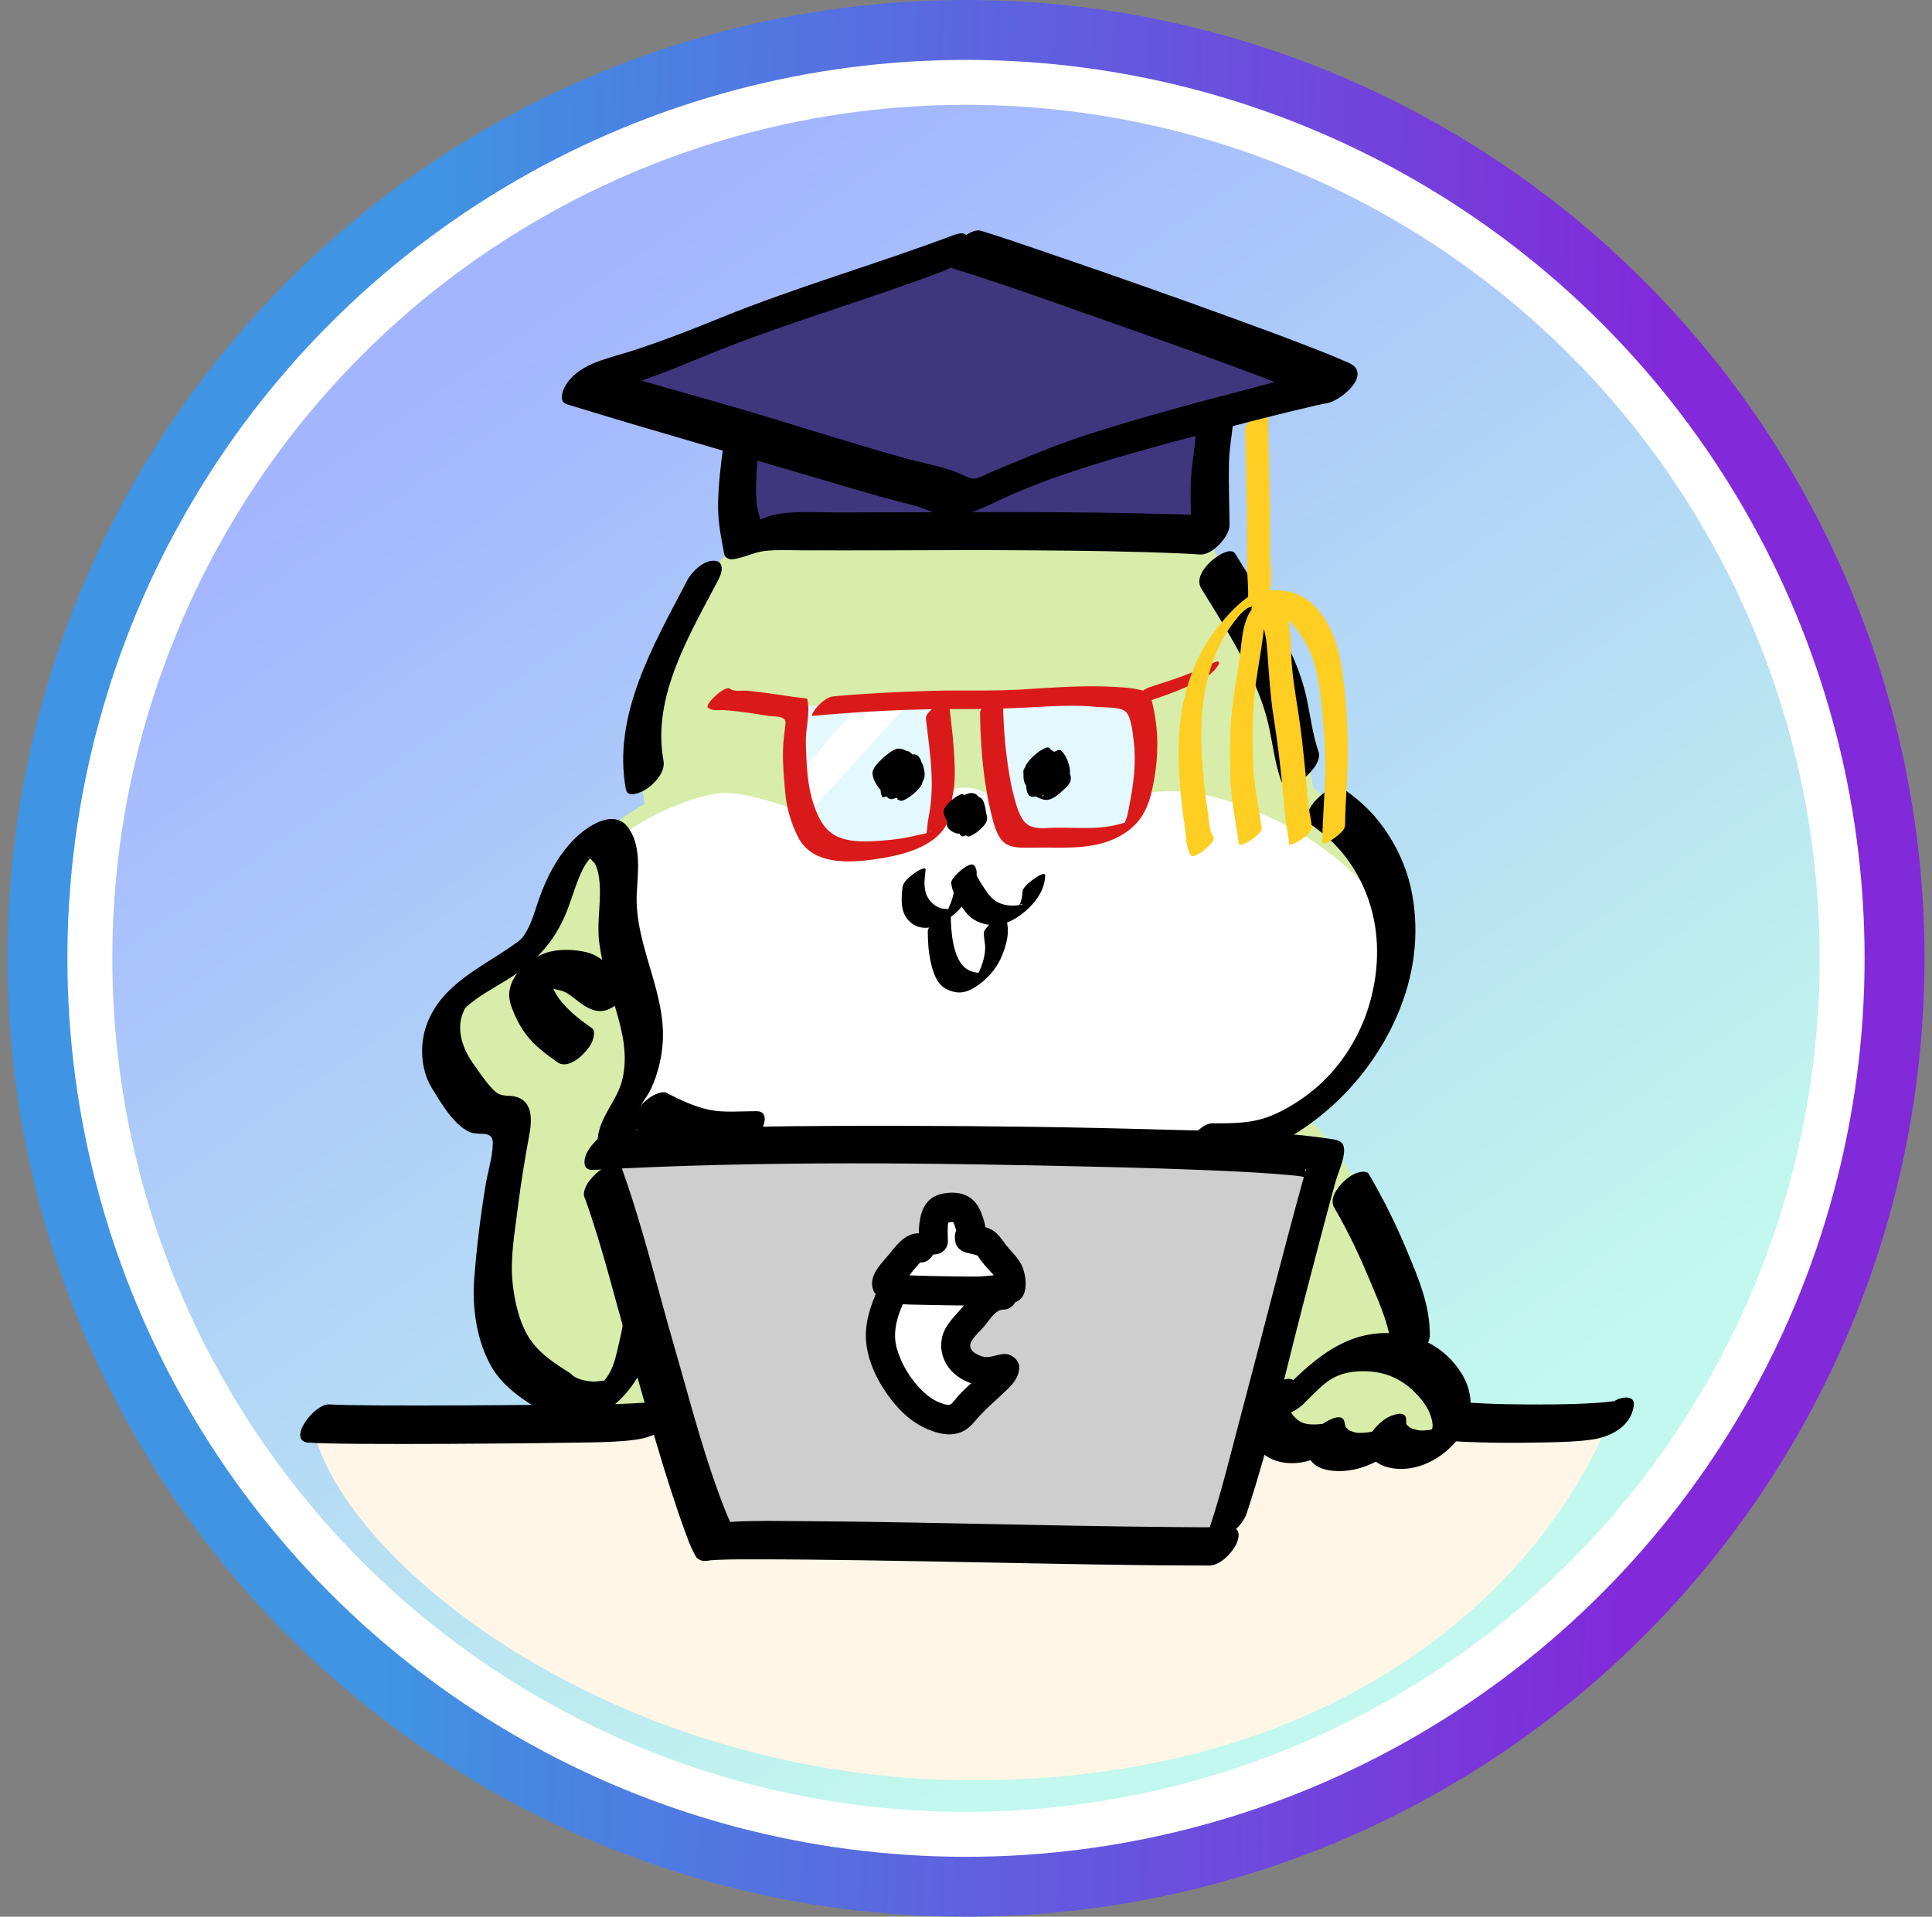 <svg width="129" height="128" viewBox="0 0 129 128" fill="none" xmlns="http://www.w3.org/2000/svg">
<rect x="0" y="0" width="129" height="128" fill="#808080" stroke="none"/>
<circle cx="64.5" cy="64" r="64" fill="url(#paint0_linear_3016_1846)"/>
<circle cx="64.5" cy="64" r="58.5" fill="url(#paint1_linear_3016_1846)" stroke="white" stroke-width="3"/>
<path d="M44.856 95.786H21C23.5 104.888 41.5 118.888 65 118.888C88.5 118.888 102.5 106.888 107.538 94.697H99.299C94.944 97.601 90.37 95.496 85.144 95.786C84.742 97.232 81.514 102.682 81.514 102.682H47.397C47.397 102.682 44.506 97.712 44.856 95.786Z" fill="#FFF6E8"/>
<path d="M39.775 25.375L64.093 16.301L88.41 25.375L80.788 27.552V36.263H49.938V29.367L39.775 25.375Z" fill="#40367D"/>
<path d="M43.042 53.685C41.59 45.845 46.551 38.804 49.212 36.263L80.426 35.537C82.604 39.53 87.104 48.531 87.685 52.596C97.485 60.218 90.952 72.921 86.959 74.373C91.315 77.857 93.613 86.471 94.218 90.343C95.065 91.311 96.831 93.464 97.122 94.335C97.412 95.206 95.791 96.15 94.944 96.513H86.959C85.217 96.513 84.781 95.061 84.781 94.335C69.779 94.214 39.776 94.045 39.776 94.335C30.484 93.754 32.032 81.269 33.968 75.099C32.517 73.768 29.54 70.671 29.25 68.929C28.887 66.751 33.968 63.847 36.509 62.395C36.799 58.911 38.808 56.83 39.776 56.225C40.017 55.862 41.01 54.846 43.042 53.685Z" fill="#D7EDA9"/>
<path d="M39.517 68.656C38.578 67.996 37.665 67.297 37.069 66.293L37.179 66.487C36.94 66.066 36.739 65.613 36.596 65.153C36.57 65.063 36.551 64.972 36.532 64.881C36.493 64.707 36.532 65.102 36.538 64.933C36.551 64.784 36.499 65.076 36.493 65.089C36.519 65.004 36.506 65.024 36.454 65.16C36.402 65.289 36.331 65.412 36.24 65.522C36.111 65.691 35.955 65.833 35.793 65.969C35.988 65.807 35.444 66.163 35.703 66.034C35.644 66.06 35.437 66.125 35.612 66.079C35.657 66.066 35.709 66.053 35.755 66.034C35.942 65.976 35.541 66.053 35.677 66.053C35.793 66.053 35.91 66.021 36.02 66.014C36.143 66.008 36.266 66.002 36.389 66.002C36.454 66.002 36.512 66.002 36.577 66.002C36.603 66.002 36.816 66.021 36.68 66.002C36.544 65.982 36.771 66.014 36.778 66.014C36.836 66.021 36.901 66.034 36.959 66.04C37.075 66.06 37.192 66.086 37.302 66.112C37.522 66.163 37.723 66.241 37.924 66.351L37.729 66.241C38.461 66.662 39.018 67.381 39.905 67.51C40.611 67.607 41.323 67.051 41.712 66.5C41.906 66.235 42.133 65.891 42.133 65.555C42.133 65.341 42.074 65.037 41.809 64.998C41.556 64.966 41.33 64.881 41.109 64.765L41.304 64.875C40.585 64.454 40.048 63.819 39.212 63.606C38.377 63.392 37.315 63.347 36.454 63.632C35.185 64.059 33.747 65.361 34.038 66.83C34.11 67.186 34.265 67.543 34.414 67.873C34.602 68.287 34.835 68.695 35.107 69.064C35.677 69.835 36.46 70.398 37.237 70.949C37.788 71.337 38.571 70.78 38.953 70.379C39.219 70.1 39.491 69.777 39.594 69.401C39.653 69.194 39.743 68.818 39.523 68.663L39.517 68.656Z" fill="black"/>
<path d="M48.29 29.857C48.115 31.094 47.973 32.337 47.947 33.587C47.921 34.836 48.141 35.84 48.361 37.025C48.407 37.264 48.711 37.374 48.918 37.349C49.676 37.258 50.33 36.87 51.087 36.792C51.923 36.701 52.777 36.746 53.619 36.753C55.452 36.759 57.284 36.753 59.117 36.753C62.393 36.74 65.663 36.727 68.94 36.753C72.216 36.779 75.564 36.811 78.873 36.96C79.287 36.98 79.708 36.999 80.122 37.031C80.932 37.096 82.104 35.833 82.097 35.056C82.084 33.677 82.026 32.291 82.058 30.912C82.091 29.669 82.376 28.458 82.415 27.215C82.434 26.49 81.676 26.6 81.223 26.839C80.64 27.15 79.883 27.888 79.863 28.613C79.825 29.857 79.54 31.068 79.507 32.311C79.475 33.69 79.533 35.076 79.546 36.455L81.521 34.48C80.109 34.37 78.691 34.344 77.28 34.312C72.164 34.182 67.042 34.182 61.927 34.208C59.939 34.215 57.951 34.221 55.957 34.221C54.947 34.221 53.924 34.169 52.913 34.221C52.428 34.247 51.949 34.312 51.476 34.435C51.094 34.532 50.705 34.772 50.31 34.817L50.867 35.141C50.77 34.623 50.576 34.111 50.518 33.587C50.459 33.062 50.485 32.46 50.505 31.909C50.544 30.763 50.679 29.617 50.841 28.478C50.945 27.733 50.045 27.888 49.65 28.102C49.009 28.445 48.394 29.132 48.29 29.876V29.857Z" fill="black"/>
<path d="M70.626 55.136C68.811 55.136 66.271 52.596 64.456 52.596C62.278 52.596 61.553 55.136 58.286 55.136C55.019 55.136 51.027 52.959 48.486 52.959C45.946 52.959 41.227 55.499 40.864 56.588C41.953 58.766 41.953 71.469 42.316 72.921C42.606 74.082 46.067 75.341 47.76 75.825C58.649 75.946 80.934 76.188 82.967 76.188C86.959 76.188 93.129 69.291 93.129 63.847C93.129 58.403 84.781 53.685 79.7 52.959C74.619 52.233 72.441 55.136 70.626 55.136Z" fill="white"/>
<path d="M63.003 46.789C59.979 46.91 53.857 47.152 53.567 47.152C53.446 49.572 53.494 54.774 54.656 56.226C56.107 58.041 60.826 56.589 62.278 55.863C63.439 55.282 63.245 49.572 63.003 46.789Z" fill="#E3F8FF"/>
<path d="M76.433 46.789H66.27C66.391 49.451 66.778 54.919 67.359 55.5C68.085 56.226 73.529 56.226 74.981 55.5C76.142 54.919 76.433 49.451 76.433 46.789Z" fill="#E3F8FF"/>
<path d="M53.204 51.87L57.559 46.789H60.826L53.567 54.774L53.204 51.87Z" fill="white"/>
<path d="M45.862 38.805C43.654 43.04 40.876 47.748 41.789 52.701C41.918 53.407 43.006 52.824 43.291 52.604C43.809 52.215 44.431 51.503 44.301 50.797C43.505 46.491 46.095 42.308 48.005 38.637C48.245 38.177 48.361 37.432 47.63 37.446C46.898 37.458 46.16 38.229 45.855 38.805H45.862Z" fill="black"/>
<path d="M80.201 39.285C81.431 41.286 82.7 43.274 83.665 45.423C84.144 46.492 84.539 47.586 84.772 48.739C85.005 49.891 85.154 51.018 85.53 52.119C85.905 53.22 88.398 51.245 88.042 50.215C87.641 49.043 87.498 47.813 87.239 46.608C86.98 45.404 86.566 44.374 86.08 43.306C85.063 41.105 83.755 39.052 82.486 36.993C82.143 36.436 81.023 37.31 80.77 37.562C80.349 37.983 79.838 38.689 80.201 39.279V39.285Z" fill="black"/>
<path d="M54.292 47.805C57.53 47.508 60.826 47.339 64.083 47.352C65.591 47.359 67.074 47.326 68.583 47.248C70.092 47.171 71.704 47.048 73.239 47.21C73.737 47.261 74.702 47.19 75.123 47.495C75.544 47.799 75.641 49.029 75.699 49.508C75.874 50.946 75.686 52.409 75.401 53.821C75.35 54.08 75.311 54.352 75.233 54.604C75.207 54.702 74.961 55.116 75.272 54.85C75.162 54.948 74.858 55.006 74.728 55.038C73.97 55.252 73.168 55.297 72.384 55.297C71.717 55.297 71.05 55.265 70.39 55.278C69.859 55.291 69.205 55.388 68.719 55.129C68.13 54.818 67.91 53.931 67.741 53.335C67.54 52.629 67.418 51.898 67.307 51.179C67.074 49.638 66.984 48.077 66.958 46.517C66.958 46.212 66.317 46.659 66.239 46.718C66.012 46.873 65.43 47.287 65.436 47.624C65.462 49.185 65.553 50.745 65.786 52.286C65.883 52.921 65.999 53.562 66.148 54.19C66.31 54.85 66.511 55.841 67.074 56.288C67.482 56.612 68.072 56.612 68.564 56.605C69.392 56.599 70.215 56.605 71.044 56.605C72.513 56.605 74.022 56.411 75.246 55.537C76.47 54.663 76.807 53.497 77.066 52.04C77.35 50.441 77.357 48.861 77.014 47.281C76.904 46.756 76.832 46.245 76.256 46.102C75.466 45.902 74.54 45.869 73.731 45.843C71.905 45.792 70.066 45.928 68.24 46.044C66.239 46.167 64.206 46.077 62.198 46.135C60.01 46.2 57.828 46.303 55.645 46.504C55.257 46.536 54.881 46.873 54.616 47.138C54.564 47.19 54.02 47.838 54.299 47.812L54.292 47.805Z" fill="#DA1A1A"/>
<path d="M61.817 47.961C62.069 50.104 62.445 52.325 62.024 54.462C61.979 54.695 61.946 54.921 61.92 55.161C61.914 55.278 61.901 55.394 61.882 55.504C61.817 55.711 61.914 55.699 62.179 55.465C62.121 55.634 61.305 55.757 61.13 55.802C60.166 56.048 59.194 56.126 58.204 56.178C57.213 56.229 55.97 56.165 55.225 55.381C54.578 54.701 54.215 53.523 54.047 52.623C53.865 51.639 53.833 50.596 53.807 49.592C53.781 48.673 54.105 47.637 53.911 46.743C53.917 46.678 53.891 46.646 53.826 46.64C52.92 46.555 52.026 46.387 51.126 46.27C50.712 46.219 50.291 46.167 49.877 46.128C49.559 46.102 49.002 46.212 48.75 45.999C48.42 45.714 47.04 47.054 47.261 47.248C47.565 47.514 48.005 47.397 48.387 47.423C49.041 47.475 49.695 47.559 50.343 47.656C50.673 47.708 51.003 47.76 51.333 47.812C51.586 47.85 51.955 47.825 52.188 47.922C52.499 48.051 52.454 48.181 52.428 48.517C52.408 48.744 52.37 48.971 52.344 49.197C52.201 50.402 52.318 51.639 52.421 52.843C52.512 53.918 52.797 54.928 53.282 55.893C54.325 57.952 57.155 57.609 59.078 57.278C60.574 57.019 62.672 56.404 63.3 54.837C63.513 54.313 63.494 53.659 63.611 53.102C63.746 52.448 63.766 51.82 63.746 51.153C63.701 49.709 63.52 48.278 63.352 46.847C63.319 46.568 61.772 47.481 61.83 47.948L61.817 47.961Z" fill="#DA1A1A"/>
<path d="M75.687 47.141C77.228 46.655 78.776 46.143 80.22 45.405C80.621 45.198 81.016 44.894 81.275 44.525C81.32 44.453 81.45 44.291 81.379 44.207C81.307 44.123 81.107 44.22 81.048 44.253C79.695 44.946 78.258 45.412 76.814 45.871C76.406 46.001 76.011 46.331 75.739 46.655C75.648 46.759 75.292 47.27 75.693 47.147L75.687 47.141Z" fill="#DA1A1A"/>
<path d="M60.386 51.963C60.36 51.904 60.34 51.846 60.321 51.788L60.34 51.859C60.315 51.736 60.315 51.619 60.353 51.496L60.315 51.606C60.315 51.606 60.347 51.516 60.353 51.516L60.308 51.593C60.308 51.593 60.334 51.555 60.353 51.535L59.039 52.494C59.071 52.5 59.11 52.513 59.142 52.526L59.071 52.494C59.304 52.597 59.466 52.824 59.525 53.063L59.505 52.992C59.525 53.076 59.531 53.154 59.518 53.238L60.321 52.332C60.256 52.377 60.308 52.345 60.483 52.235C60.574 52.163 60.671 52.111 60.781 52.079C60.768 52.079 60.761 52.079 60.748 52.086L60.865 52.066C60.865 52.066 60.813 52.066 60.781 52.053L60.852 52.086C60.703 52.021 60.619 51.833 60.554 51.691C60.463 51.477 60.399 51.257 60.347 51.03L60.366 51.101C60.34 50.978 60.315 50.855 60.301 50.726C60.295 50.655 60.282 50.57 60.301 50.499L60.263 50.609C59.77 50.959 59.285 51.315 58.793 51.671C59.058 51.95 59.337 52.299 59.427 52.681L59.408 52.61C59.427 52.707 59.434 52.804 59.401 52.895L59.44 52.785C59.44 52.785 59.382 52.895 59.447 52.785C59.596 52.539 59.829 52.351 60.056 52.183L60.69 51.885C60.69 51.885 60.671 51.885 60.658 51.872L60.729 51.904C60.509 51.807 60.334 51.574 60.198 51.393C60.023 51.153 59.855 50.888 59.783 50.596L59.803 50.668C59.783 50.577 59.777 50.493 59.803 50.402L59.764 50.512C59.764 50.512 59.77 50.486 59.777 50.473C59.796 50.441 59.783 50.454 59.751 50.519C59.712 50.583 59.667 50.648 59.615 50.706C59.356 50.991 59.013 51.302 58.65 51.412C58.663 51.412 58.676 51.406 58.689 51.406L58.573 51.425C58.618 51.425 58.663 51.425 58.709 51.445L58.637 51.412C58.799 51.483 58.916 51.639 59.013 51.781C59.123 51.956 59.207 52.144 59.252 52.345L59.233 52.273C59.252 52.377 59.272 52.487 59.24 52.591L59.278 52.481C59.278 52.481 59.278 52.5 59.272 52.507L60.554 51.425H60.535C60.574 51.425 60.612 51.419 60.651 51.412C60.593 51.419 60.541 51.412 60.489 51.393L60.56 51.425C60.256 51.289 60.107 50.888 60.036 50.59L60.056 50.661C60.023 50.499 59.997 50.318 60.042 50.156L60.004 50.266C60.004 50.266 60.017 50.227 60.03 50.208L58.631 51.302C58.754 51.302 58.877 51.328 58.993 51.373L58.922 51.341C59.266 51.483 59.505 51.794 59.589 52.157L59.57 52.086C59.609 52.267 59.602 52.442 59.55 52.617L60.988 51.412C60.988 51.412 60.936 51.406 60.91 51.393L60.981 51.425C60.722 51.309 60.574 50.953 60.515 50.694L60.535 50.765C60.509 50.648 60.496 50.532 60.535 50.415L60.496 50.525C60.541 50.396 60.412 50.635 60.392 50.661C60.263 50.829 60.101 50.965 59.907 51.063C59.77 51.237 59.609 51.354 59.414 51.425C59.304 51.471 59.356 51.445 59.382 51.438L59.201 51.425C59.369 51.542 59.511 51.691 59.641 51.852C59.79 52.04 59.926 52.248 59.984 52.481L59.965 52.409C59.984 52.513 59.991 52.617 59.958 52.714L59.997 52.604C59.997 52.604 59.932 52.733 59.997 52.623C60.049 52.532 60.12 52.455 60.191 52.383C60.263 52.306 60.34 52.235 60.431 52.17C60.612 52.027 60.664 51.982 60.58 52.04L61.286 51.768C61.124 51.6 61.001 51.406 60.943 51.179L60.962 51.25C60.917 51.037 60.93 50.823 60.994 50.616L60.956 50.726C60.968 50.681 60.988 50.635 61.007 50.59L59.725 51.671C59.725 51.671 59.758 51.665 59.777 51.658L59.66 51.678C59.706 51.678 59.745 51.678 59.783 51.697L59.712 51.665C59.939 51.762 60.023 52.066 60.075 52.28L60.056 52.209C60.107 52.455 60.133 52.733 60.056 52.979L60.094 52.869C60.094 52.869 60.075 52.908 60.068 52.934C60.03 53.038 60.14 52.824 60.114 52.863C60.094 52.889 60.269 52.675 60.217 52.733C60.412 52.513 60.658 52.299 60.91 52.15C60.988 52.105 61.111 52.034 61.189 52.021C61.176 52.021 61.169 52.021 61.156 52.027L61.338 52.04C61.253 51.872 61.182 51.697 61.137 51.516L61.156 51.587C61.098 51.302 61.13 51.024 61.208 50.752L59.887 51.937H59.9C59.861 51.937 59.822 51.943 59.783 51.95C59.822 51.95 59.855 51.95 59.887 51.963L59.816 51.93C60.042 52.027 60.14 52.338 60.185 52.552L60.166 52.481C60.204 52.668 60.23 52.876 60.178 53.063L60.217 52.953C60.217 52.953 60.198 52.992 60.198 53.005C60.172 53.057 60.191 53.025 60.263 52.901C60.522 52.558 60.845 52.286 61.24 52.079L61.571 52.034C61.454 51.917 61.357 51.775 61.325 51.619L61.344 51.691C61.338 51.639 61.331 51.593 61.344 51.542L61.305 51.652C61.305 51.652 61.318 51.619 61.325 51.606L59.926 52.701C59.971 52.701 60.017 52.701 60.062 52.72L59.991 52.688C60.094 52.74 60.172 52.824 60.204 52.94L60.185 52.869C60.191 52.914 60.185 52.96 60.178 53.005L61.35 51.878C61.35 51.878 61.318 51.898 61.305 51.904C61.26 51.924 61.286 51.917 61.376 51.878C61.357 51.878 61.299 51.898 61.273 51.898C61.156 51.937 61.053 51.989 60.949 52.053C60.807 52.137 60.677 52.235 60.554 52.345C60.425 52.448 60.308 52.565 60.198 52.688C60.114 52.779 60.049 52.876 59.991 52.979C59.945 53.096 59.913 53.199 59.919 53.329C59.926 53.458 60.023 53.432 60.12 53.413H60.146C60.107 53.413 60.068 53.419 60.03 53.426C60.049 53.426 60.062 53.426 60.081 53.432L60.01 53.4C60.01 53.4 60.056 53.432 60.075 53.452C60.146 53.53 60.353 53.432 60.405 53.407C60.606 53.316 60.813 53.167 60.981 53.025C61.15 52.882 61.331 52.72 61.461 52.526C61.506 52.455 61.635 52.293 61.564 52.209C61.474 52.105 61.37 52.118 61.24 52.137L61.441 52.222C61.441 52.15 61.441 52.092 61.461 52.021L61.422 52.131L61.435 52.092L60.153 53.173C60.418 53.135 60.684 52.966 60.897 52.811C61.066 52.688 61.227 52.545 61.376 52.397C61.48 52.286 61.609 52.157 61.668 52.021C61.694 51.95 61.726 51.878 61.72 51.801C61.7 51.581 61.519 51.386 61.286 51.399C61.02 51.412 60.748 51.626 60.548 51.781C60.301 51.976 60.03 52.209 59.881 52.494C59.732 52.779 59.881 53.083 60.088 53.29C60.166 53.368 60.36 53.277 60.418 53.245C60.845 53.025 61.247 52.701 61.538 52.306C61.629 52.183 61.687 52.06 61.72 51.917C61.758 51.749 61.733 51.561 61.7 51.393C61.661 51.199 61.603 51.004 61.493 50.842C61.454 50.784 61.402 50.732 61.344 50.7C61.221 50.629 61.143 50.642 61.007 50.661C60.897 50.681 60.774 50.758 60.684 50.816C60.509 50.92 60.34 51.056 60.191 51.192C59.997 51.367 59.758 51.587 59.686 51.852C59.622 52.086 59.583 52.325 59.615 52.565C59.648 52.817 59.738 53.063 59.855 53.29C59.913 53.329 59.971 53.335 60.036 53.303C60.172 53.277 60.327 53.193 60.438 53.122C60.735 52.94 61.014 52.707 61.247 52.442C61.402 52.261 61.525 52.079 61.59 51.852C61.655 51.626 61.642 51.38 61.59 51.153C61.538 50.927 61.48 50.661 61.312 50.499C61.24 50.434 61.137 50.383 61.04 50.376C60.884 50.376 60.735 50.441 60.606 50.512C60.295 50.681 60.004 50.92 59.764 51.192C59.66 51.315 59.57 51.438 59.511 51.587C59.421 51.846 59.369 52.092 59.427 52.364C59.486 52.636 59.602 52.837 59.79 53.025C59.855 53.089 59.978 53.038 60.049 53.005C60.211 52.94 60.353 52.85 60.496 52.753C60.735 52.584 60.962 52.383 61.156 52.163C61.266 52.034 61.383 51.891 61.448 51.73C61.519 51.542 61.519 51.386 61.461 51.199C61.376 50.901 61.176 50.642 60.962 50.422C60.884 50.337 60.794 50.253 60.697 50.188C60.528 50.085 60.25 50.273 60.107 50.35C59.809 50.532 59.525 50.765 59.298 51.03C59.142 51.205 58.987 51.425 58.987 51.671C58.987 51.82 59.026 51.976 59.078 52.111C59.168 52.351 59.35 52.701 59.648 52.72C59.771 52.727 59.894 52.656 59.997 52.597C60.172 52.5 60.334 52.39 60.483 52.261C60.716 52.06 60.988 51.82 61.078 51.516C61.292 50.803 60.735 50.007 59.984 49.994C59.894 49.994 59.803 50.033 59.719 50.072C59.55 50.15 59.395 50.26 59.246 50.376C59 50.57 58.728 50.803 58.579 51.089C58.43 51.373 58.501 51.736 58.605 52.04C58.702 52.319 58.87 52.623 59.168 52.707C59.246 52.727 59.33 52.72 59.414 52.707C59.686 52.642 59.952 52.435 60.153 52.261C60.353 52.086 60.612 51.859 60.722 51.606C60.781 51.464 60.787 51.341 60.755 51.192C60.697 50.894 60.567 50.596 60.366 50.363C60.276 50.26 60.172 50.175 60.036 50.13C59.751 50.039 59.395 50.305 59.194 50.447C58.968 50.609 58.748 50.803 58.566 51.017C58.437 51.166 58.32 51.322 58.268 51.516C58.236 51.645 58.268 51.775 58.301 51.904C58.385 52.202 58.566 52.481 58.76 52.72C58.903 52.901 59.175 53.258 59.447 53.18C59.719 53.102 59.971 52.908 60.191 52.72C60.34 52.597 60.483 52.461 60.606 52.319C60.742 52.157 60.871 51.982 60.923 51.775C60.968 51.6 60.917 51.419 60.852 51.257C60.722 50.946 60.509 50.668 60.276 50.428C60.211 50.363 60.088 50.415 60.017 50.447C59.861 50.512 59.706 50.603 59.57 50.7C59.434 50.797 59.298 50.914 59.175 51.03C59.052 51.147 58.864 51.328 58.806 51.49C58.734 51.678 58.76 51.852 58.799 52.047C58.845 52.306 58.909 52.558 59.007 52.804C59.071 52.973 59.155 53.193 59.311 53.303C59.421 53.381 59.525 53.381 59.648 53.348C59.855 53.29 60.056 53.16 60.224 53.038C60.425 52.895 60.632 52.72 60.794 52.526C60.904 52.397 61.033 52.248 61.046 52.073C61.072 51.671 60.781 51.257 60.386 51.173C60.295 51.173 60.204 51.205 60.12 51.25C59.991 51.315 59.868 51.393 59.751 51.477C59.492 51.665 59.266 51.885 59.071 52.137C58.942 52.299 58.832 52.507 58.806 52.72C58.786 52.882 58.832 53.057 58.896 53.206C58.935 53.297 59.207 53.167 59.227 53.16C59.427 53.07 59.635 52.921 59.803 52.779C59.971 52.636 60.153 52.474 60.282 52.28C60.34 52.189 60.438 52.073 60.386 51.963Z" fill="black"/>
<path d="M70.293 51.943C70.222 51.768 70.144 51.587 70.073 51.412L68.583 52.661C68.713 52.733 68.836 52.862 68.881 53.011L68.862 52.94C68.868 52.979 68.868 53.011 68.862 53.05L68.901 52.94C68.875 52.998 68.894 52.972 68.953 52.862L69.237 52.538L69.218 52.558L70.248 51.923C70.209 51.923 70.17 51.923 70.131 51.904L70.202 51.936C70.066 51.878 70.008 51.716 69.975 51.58L69.995 51.651C69.943 51.412 69.943 51.153 69.969 50.907L68.532 52.111C68.532 52.111 68.57 52.124 68.59 52.13L68.519 52.098C68.719 52.189 68.829 52.409 68.875 52.61L68.855 52.538C68.881 52.661 68.888 52.791 68.855 52.914L68.894 52.804C68.881 52.836 68.868 52.869 68.849 52.901L70.248 51.807H70.234C70.234 51.807 70.28 51.82 70.306 51.833C70.079 51.736 69.982 51.392 69.93 51.179L69.95 51.25C69.911 51.088 69.891 50.913 69.95 50.751L69.911 50.861C69.911 50.861 69.963 50.758 69.898 50.868C69.859 50.926 69.853 50.939 69.872 50.907C69.011 51.567 68.745 51.807 69.076 51.626L68.564 51.768C68.862 51.904 69.114 52.144 69.192 52.467L69.173 52.396C69.192 52.5 69.198 52.603 69.186 52.707L70.507 51.522H70.481C70.519 51.522 70.558 51.515 70.597 51.509C70.545 51.509 70.5 51.509 70.455 51.489L70.526 51.522C70.39 51.451 70.306 51.315 70.234 51.185C70.144 51.023 70.047 50.861 70.001 50.68L70.021 50.751C69.982 50.589 70.001 50.428 70.047 50.272L70.008 50.382C70.008 50.382 70.027 50.33 70.034 50.311L68.635 51.405C68.687 51.405 68.732 51.412 68.784 51.431L68.713 51.399C68.998 51.515 69.153 51.865 69.218 52.15L69.198 52.079C69.231 52.241 69.244 52.415 69.198 52.577L69.237 52.467C69.224 52.5 69.173 52.59 69.237 52.48C69.328 52.331 69.179 52.545 69.315 52.377C69.471 52.182 69.658 52.02 69.859 51.871L70.565 51.6C70.351 51.502 70.196 51.347 70.105 51.127C70.021 50.926 69.963 50.7 69.917 50.492L69.937 50.563C69.911 50.434 69.891 50.298 69.924 50.169L69.885 50.279C69.982 50.02 70.131 50.169 69.412 50.784L68.506 51.211C68.823 51.496 69.153 51.871 69.257 52.292L69.237 52.221C69.263 52.331 69.263 52.441 69.237 52.551L69.276 52.441C69.263 52.474 69.205 52.584 69.27 52.48C69.419 52.228 69.632 52.137 69.891 51.949C70.746 51.328 70.558 51.554 70.351 51.6L70.468 51.58C70.422 51.58 70.39 51.58 70.345 51.561L70.416 51.593C70.183 51.483 70.008 51.179 69.95 50.939L69.969 51.01C69.943 50.9 69.963 50.777 69.995 50.667L69.956 50.777C69.956 50.777 69.975 50.738 69.982 50.712C70.008 50.661 69.995 50.687 69.93 50.797C69.833 50.933 69.716 51.049 69.581 51.146C69.412 51.321 69.224 51.464 69.004 51.567C69.037 51.548 69.024 51.554 68.965 51.58C68.849 51.626 68.933 51.593 68.965 51.587L68.849 51.606C68.965 51.587 69.076 51.619 69.186 51.658L69.114 51.626C69.509 51.8 69.742 52.202 69.84 52.61L69.82 52.538C69.84 52.636 69.853 52.733 69.82 52.83L69.859 52.72C69.859 52.72 69.853 52.739 69.846 52.752C69.833 52.778 69.846 52.759 69.878 52.7C70.04 52.428 70.26 52.202 70.552 52.033L70.888 51.826L71.012 51.781L70.966 51.794L71.083 51.774C71.037 51.774 70.992 51.774 70.94 51.774L71.012 51.807C70.882 51.619 70.759 51.405 70.707 51.179L70.727 51.25C70.714 51.179 70.707 51.107 70.727 51.036L70.688 51.146C70.869 50.641 69.212 52.221 69.691 52.027L69.36 52.072C69.49 52.195 69.574 52.364 69.619 52.538L69.6 52.467C69.626 52.584 69.632 52.7 69.6 52.817L69.639 52.707C69.639 52.707 69.619 52.746 69.613 52.765C69.6 52.791 69.613 52.778 69.639 52.733C69.71 52.616 69.794 52.513 69.904 52.422L71.005 51.82C70.843 51.703 70.746 51.528 70.701 51.328L70.72 51.399C70.681 51.211 70.688 51.017 70.746 50.836L70.707 50.946C70.727 50.881 70.837 50.706 70.707 50.9L69.322 51.826C69.522 52.001 69.723 52.234 69.788 52.5L69.768 52.428C69.781 52.493 69.788 52.551 69.768 52.616L69.807 52.506C69.807 52.506 69.801 52.532 69.794 52.545C69.84 52.461 69.891 52.389 69.956 52.318L71.148 51.515C71.148 51.515 71.128 51.515 71.122 51.502L71.193 51.535C70.882 51.399 70.668 51.004 70.597 50.693L70.617 50.764C70.591 50.654 70.584 50.538 70.617 50.428L70.578 50.538C70.578 50.538 70.591 50.512 70.597 50.492C70.61 50.447 70.5 50.635 70.545 50.577L70.442 50.706L69.943 51.153C69.872 51.211 69.794 51.256 69.716 51.302C69.639 51.34 69.626 51.353 69.665 51.334L69.335 51.379C69.626 51.638 69.807 52.033 69.891 52.409L69.872 52.338C69.917 52.551 69.93 52.772 69.872 52.979L71.309 51.774C71.258 51.774 71.212 51.774 71.16 51.761L71.232 51.794C71.037 51.71 70.934 51.496 70.888 51.302L70.908 51.373C70.888 51.295 70.882 51.218 70.895 51.14L69.457 52.344C69.457 52.344 69.483 52.344 69.496 52.357L69.425 52.325C69.555 52.383 69.658 52.506 69.736 52.616C69.84 52.752 69.93 52.901 69.975 53.063L69.956 52.992C69.969 53.044 69.975 53.102 69.956 53.154L69.995 53.044C69.82 53.503 68.817 53.121 71.044 52.118L71.374 52.072C71.212 51.962 71.05 51.82 70.999 51.626L71.018 51.697C71.005 51.632 71.012 51.574 71.018 51.509L69.581 52.713C69.619 52.713 69.652 52.72 69.691 52.733L69.619 52.7C69.71 52.739 69.775 52.804 69.801 52.895L69.781 52.823C69.794 52.875 69.788 52.92 69.775 52.972L71.096 51.787C71.096 51.787 71.063 51.794 71.044 51.794L71.16 51.774C71.109 51.774 71.063 51.774 71.018 51.755L71.089 51.787C70.895 51.697 70.83 51.405 70.584 51.412C70.429 51.412 70.267 51.502 70.144 51.58C69.969 51.69 69.807 51.82 69.652 51.956C69.516 52.079 69.373 52.215 69.27 52.37C69.212 52.461 69.114 52.577 69.166 52.687C69.192 52.733 69.205 52.785 69.218 52.836L69.198 52.765C69.212 52.836 69.218 52.908 69.198 52.979L69.237 52.869C69.166 53.044 69.27 52.92 69.548 52.5L69.943 52.169L69.924 52.182L70.293 51.956L70.273 51.969L70.604 51.923C70.526 51.885 70.481 51.833 70.448 51.748L68.959 52.998C69.056 53.167 69.263 53.244 69.432 53.316C69.6 53.387 69.775 53.438 69.95 53.413C70.26 53.374 70.558 53.147 70.785 52.953C70.908 52.849 71.031 52.733 71.141 52.61C71.219 52.519 71.374 52.344 71.387 52.208C71.387 52.13 71.387 52.02 71.309 51.975C71.206 51.917 71.089 51.93 70.979 51.975C70.636 52.105 70.325 52.331 70.066 52.59C69.963 52.694 69.865 52.797 69.781 52.914C69.73 52.992 69.626 53.128 69.678 53.231C69.742 53.367 69.885 53.354 70.014 53.328C70.163 53.303 70.312 53.193 70.435 53.108C70.61 52.992 70.778 52.862 70.927 52.713C71.031 52.61 71.128 52.506 71.212 52.389C71.264 52.318 71.368 52.169 71.316 52.072C71.296 52.033 71.277 51.988 71.271 51.943L71.29 52.014C71.29 52.014 71.29 51.969 71.284 51.949L69.781 53.121C69.853 53.167 69.917 53.225 69.982 53.283C70.06 53.361 70.254 53.264 70.312 53.238C70.513 53.147 70.72 52.998 70.888 52.856C71.057 52.713 71.238 52.551 71.368 52.357C71.413 52.286 71.543 52.124 71.471 52.04C71.199 51.716 70.72 51.645 70.351 51.489L70.422 51.522C70.157 51.412 69.924 51.23 69.859 50.939L69.878 51.01C69.84 50.803 69.859 50.589 69.853 50.382C69.84 50.078 69.212 50.518 69.134 50.583C68.933 50.732 68.739 50.894 68.577 51.081C68.48 51.192 68.35 51.334 68.331 51.483C68.318 51.619 68.35 51.774 68.454 51.871C68.499 51.917 68.583 51.897 68.635 51.885C68.791 51.846 68.927 51.748 69.056 51.664C69.198 51.574 69.328 51.47 69.451 51.353C69.587 51.23 69.736 51.094 69.833 50.939C69.898 50.836 69.969 50.732 69.995 50.602C70.008 50.531 69.989 50.466 69.969 50.395C69.943 50.298 69.639 50.441 69.639 50.441C69.438 50.531 69.231 50.68 69.062 50.822C68.894 50.965 68.713 51.127 68.583 51.321C68.519 51.418 68.447 51.515 68.48 51.638L68.493 51.671L68.473 51.6C68.48 51.645 68.473 51.684 68.467 51.729L68.506 51.619L68.558 51.541L69.943 50.615C69.898 50.57 69.865 50.518 69.846 50.453L69.865 50.525C69.853 50.473 69.853 50.421 69.859 50.369L68.337 51.47C68.35 51.833 68.285 52.241 68.57 52.519C68.855 52.797 69.283 52.862 69.639 53.011L69.568 52.979C69.73 53.05 69.878 53.134 69.995 53.27L71.484 52.02C71.426 51.956 71.361 51.904 71.284 51.859C71.186 51.794 71.037 51.859 70.953 51.904C70.785 51.988 70.629 52.092 70.481 52.208C70.319 52.331 70.157 52.474 70.027 52.629L69.904 52.785C69.846 52.856 69.807 52.94 69.788 53.031C69.788 53.121 69.814 53.218 69.859 53.296L71.16 52.033H71.135C71.174 52.033 71.212 52.033 71.251 52.02C71.238 52.02 71.219 52.02 71.206 52.02L71.277 52.053C71.232 52.033 71.212 52.008 71.193 51.969L69.891 53.231C69.891 53.231 69.924 53.218 69.937 53.218L69.82 53.238C69.82 53.238 69.878 53.238 69.904 53.238L69.833 53.205C69.872 53.225 69.885 53.244 69.904 53.283L69.885 53.212C69.885 53.212 69.891 53.264 69.885 53.296L71.322 52.092C71.141 52.111 70.953 52.053 70.791 51.988L70.863 52.02C70.72 51.962 70.558 51.878 70.474 51.742C70.422 51.651 70.176 51.774 70.144 51.787C69.943 51.878 69.736 52.027 69.568 52.169C69.399 52.312 69.218 52.474 69.088 52.668C69.024 52.765 68.946 52.869 68.985 52.985C69.004 53.037 69.03 53.082 69.076 53.121C69.095 53.141 69.121 53.147 69.14 53.16C69.25 53.218 69.367 53.16 69.471 53.115C69.691 53.011 69.898 52.862 70.086 52.707C70.273 52.551 70.468 52.37 70.604 52.169C70.688 52.04 70.772 51.891 70.759 51.736C70.753 51.632 70.72 51.528 70.681 51.438L69.263 52.713C69.263 52.713 69.315 52.713 69.341 52.726L69.27 52.694C69.373 52.746 69.432 52.856 69.503 52.934C69.639 53.082 69.807 53.089 69.995 53.044C70.105 53.018 70.222 52.946 70.319 52.888C70.494 52.785 70.662 52.648 70.811 52.513C71.012 52.331 71.238 52.118 71.316 51.852C71.387 51.606 71.186 51.392 70.947 51.386C70.824 51.386 70.701 51.451 70.597 51.509C70.422 51.606 70.26 51.716 70.112 51.846C69.989 51.949 69.865 52.066 69.755 52.189C69.658 52.299 69.542 52.441 69.509 52.59C69.477 52.746 69.522 52.92 69.619 53.05C69.665 53.108 69.723 53.167 69.781 53.212C69.878 53.29 69.95 53.348 70.086 53.309C70.364 53.231 70.629 53.031 70.843 52.843C71.031 52.681 71.219 52.513 71.355 52.305C71.439 52.182 71.517 52.046 71.497 51.897C71.465 51.69 71.355 51.502 71.232 51.334C71.135 51.205 70.992 51.036 70.817 51.01C70.701 50.991 70.565 51.081 70.468 51.133C70.293 51.23 70.131 51.34 69.982 51.47C69.859 51.574 69.736 51.69 69.626 51.813C69.535 51.91 69.399 52.072 69.38 52.215C69.328 52.545 69.561 53.115 69.969 53.063C70.28 53.024 70.578 52.797 70.804 52.603C71.031 52.409 71.309 52.163 71.4 51.859C71.491 51.554 71.426 51.192 71.316 50.887C71.212 50.602 71.063 50.311 70.83 50.11C70.746 50.039 70.571 50.123 70.5 50.156C70.163 50.298 69.859 50.551 69.6 50.803C69.425 50.971 69.231 51.172 69.147 51.405C69.062 51.619 69.082 51.807 69.147 52.027C69.25 52.351 69.477 52.7 69.814 52.81C69.904 52.81 69.995 52.778 70.079 52.733C70.176 52.687 70.267 52.636 70.351 52.571C70.591 52.409 70.811 52.221 71.005 52.008C71.148 51.852 71.335 51.626 71.329 51.399C71.329 51.282 71.284 51.159 71.232 51.056C71.135 50.868 70.992 50.706 70.837 50.563C70.791 50.518 70.707 50.538 70.655 50.551C70.5 50.589 70.364 50.687 70.234 50.771C70.092 50.861 69.963 50.965 69.84 51.081C69.704 51.205 69.555 51.34 69.457 51.496C69.289 51.761 69.166 52.053 69.205 52.377C69.237 52.636 69.328 52.888 69.548 53.05C69.671 53.141 69.859 53.018 69.969 52.953C70.215 52.817 70.455 52.642 70.649 52.441C70.915 52.163 71.245 51.82 71.174 51.399C71.135 51.179 71.05 50.965 70.882 50.803C70.804 50.725 70.617 50.822 70.552 50.848C70.234 50.978 69.937 51.224 69.697 51.464C69.509 51.645 69.315 51.859 69.244 52.118C69.205 52.26 69.257 52.428 69.309 52.564C69.36 52.7 69.432 52.83 69.509 52.959C69.555 53.031 69.574 53.063 69.665 53.076C69.755 53.089 69.853 53.069 69.937 53.044C70.228 52.959 70.5 52.752 70.727 52.564C70.953 52.377 71.206 52.144 71.335 51.871C71.394 51.748 71.419 51.626 71.394 51.496C71.348 51.23 71.238 50.984 71.096 50.758C70.953 50.531 70.701 50.363 70.435 50.304C70.234 50.259 70.027 50.324 69.846 50.415C69.535 50.563 69.257 50.79 69.004 51.03C68.836 51.192 68.655 51.392 68.558 51.612C68.421 51.93 68.473 52.241 68.655 52.526C68.726 52.636 68.81 52.746 68.92 52.81C69.173 52.959 69.425 52.83 69.652 52.687C70.014 52.474 70.364 52.176 70.61 51.826C70.701 51.697 70.778 51.561 70.817 51.399C70.863 51.211 70.804 51.004 70.733 50.829C70.584 50.492 70.325 50.188 70.053 49.942C69.969 49.871 69.788 49.955 69.723 49.987C69.516 50.084 69.322 50.22 69.147 50.369C69.004 50.492 68.868 50.615 68.745 50.758C68.661 50.861 68.564 50.978 68.506 51.101C68.46 51.205 68.434 51.308 68.434 51.418C68.434 51.606 68.499 51.794 68.551 51.975C68.596 52.144 68.642 52.318 68.726 52.474C68.81 52.629 68.959 52.746 69.127 52.823C69.218 52.862 69.289 52.843 69.386 52.804C69.542 52.739 69.697 52.648 69.833 52.551C70.124 52.338 70.409 52.092 70.617 51.787C70.707 51.658 70.772 51.515 70.804 51.36C70.837 51.166 70.798 50.965 70.74 50.784C70.649 50.486 70.416 50.065 70.047 50.084C69.781 50.097 69.509 50.311 69.309 50.466C69.173 50.57 69.05 50.68 68.933 50.803C68.836 50.907 68.693 51.043 68.642 51.179C68.57 51.373 68.506 51.574 68.544 51.781C68.577 51.969 68.648 52.144 68.745 52.305C68.81 52.422 68.875 52.551 68.965 52.648C69.024 52.713 69.088 52.752 69.173 52.785C69.27 52.823 69.354 52.804 69.457 52.785C69.561 52.765 69.691 52.687 69.781 52.629C69.956 52.526 70.124 52.389 70.273 52.254C70.39 52.15 70.494 52.04 70.591 51.923C70.662 51.833 70.759 51.716 70.772 51.6C70.804 51.328 70.727 51.036 70.552 50.829C70.468 50.732 70.364 50.648 70.254 50.583C70.176 50.538 70.086 50.479 69.995 50.492C69.775 50.525 69.555 50.68 69.38 50.81C69.14 50.984 68.914 51.185 68.726 51.418C68.655 51.509 68.583 51.6 68.538 51.703C68.493 51.807 68.46 51.917 68.46 52.033C68.46 52.247 68.512 52.474 68.596 52.674C68.68 52.875 68.771 53.031 68.972 53.102L69.088 53.082L69.237 53.024C69.406 52.946 69.561 52.836 69.71 52.72C69.969 52.519 70.202 52.286 70.377 52.008C70.617 51.606 70.448 50.913 69.963 50.79L69.846 50.81C69.762 50.836 69.684 50.868 69.606 50.913C69.432 51.01 69.27 51.12 69.121 51.25C68.998 51.353 68.875 51.47 68.765 51.593C68.68 51.684 68.532 51.859 68.519 51.995C68.499 52.169 68.499 52.344 68.519 52.519C68.532 52.707 68.564 52.946 68.687 53.089C68.745 53.154 68.842 53.205 68.933 53.212C69.179 53.231 69.419 53.044 69.613 52.914C69.911 52.707 70.241 52.415 70.409 52.079C70.487 51.923 70.494 51.781 70.409 51.632C70.351 51.535 70.26 51.451 70.163 51.392C70.06 51.334 69.93 51.392 69.833 51.438C69.632 51.528 69.425 51.677 69.257 51.82C69.088 51.962 68.907 52.124 68.778 52.318C68.719 52.409 68.629 52.526 68.674 52.636C68.745 52.81 68.823 52.992 68.894 53.167C68.933 53.257 69.212 53.128 69.224 53.121C69.425 53.031 69.632 52.882 69.801 52.739C69.969 52.597 70.15 52.435 70.28 52.241C70.338 52.15 70.429 52.033 70.383 51.923L70.293 51.943Z" fill="black"/>
<path d="M60.269 59.182C60.185 59.927 60.094 60.808 60.618 61.416C61.253 62.154 62.172 62.064 62.943 61.611C63.752 61.125 64.523 60.367 64.892 59.487C65.073 59.059 65.442 58.166 65.015 57.771C64.724 57.499 63.487 58.619 63.513 58.943C63.558 59.636 64.05 60.341 64.458 60.879C64.886 61.455 65.501 61.721 66.207 61.772C67.145 61.837 68.02 61.28 68.674 60.659C69.282 60.082 69.761 59.325 69.787 58.47C69.794 58.166 69.14 58.619 69.069 58.671C68.835 58.839 68.279 59.234 68.266 59.577C68.259 59.843 68.214 60.102 68.11 60.348C68.071 60.432 67.987 60.536 67.968 60.626C68.052 60.283 68.505 60.354 68.175 60.419C67.663 60.523 67.1 60.497 66.627 60.257C66.213 60.05 65.948 59.668 65.701 59.286C65.436 58.865 65.073 58.373 65.034 57.861L63.532 59.033C63.83 59.305 63.629 59.882 63.519 60.205C63.461 60.367 63.396 60.542 63.306 60.691C63.338 60.639 63.209 60.821 63.209 60.827C63.247 60.562 63.623 60.678 63.189 60.697C62.626 60.723 62.101 60.303 61.881 59.804C61.648 59.273 61.739 58.651 61.803 58.094C61.836 57.79 61.136 58.25 61.085 58.295C60.826 58.483 60.321 58.839 60.282 59.202L60.269 59.182Z" fill="black"/>
<path d="M61.947 62.149C61.953 62.835 61.986 63.521 62.135 64.195C62.264 64.79 62.478 65.561 63.002 65.937C63.248 66.112 63.566 66.228 63.87 66.267C64.271 66.319 64.647 66.189 64.997 65.989C65.812 65.516 66.499 64.765 66.868 63.903C67.049 63.483 67.192 63.036 67.263 62.589C67.295 62.356 67.308 62.129 67.282 61.896C67.257 61.663 67.205 61.423 67.218 61.177C67.231 60.873 66.564 61.326 66.499 61.378C66.298 61.527 66.104 61.689 65.942 61.877C65.851 61.987 65.702 62.129 65.696 62.278C65.677 62.628 65.787 62.971 65.78 63.321C65.774 63.67 65.696 64.026 65.586 64.363C65.495 64.635 65.385 64.894 65.249 65.14C65.249 65.14 65.197 65.224 65.236 65.166C65.275 65.101 65.21 65.205 65.204 65.218C65.191 65.244 65.171 65.263 65.159 65.289C65.094 65.38 65.139 65.27 65.178 65.263C65.171 65.263 65.133 65.315 65.126 65.328C65.048 65.419 65.236 65.218 65.249 65.211C65.372 65.101 65.508 65.037 65.638 64.939C65.683 64.907 65.638 64.939 65.612 64.946C65.579 64.952 65.553 64.965 65.521 64.965C65.56 64.965 65.437 64.965 65.411 64.965C65.275 64.965 65.145 64.946 65.016 64.914C64.776 64.855 64.55 64.745 64.368 64.57C63.967 64.188 63.766 63.547 63.656 63.023C63.52 62.369 63.488 61.702 63.481 61.035C63.481 60.731 62.84 61.177 62.763 61.236C62.562 61.385 62.368 61.547 62.206 61.734C62.122 61.838 61.96 61.993 61.96 62.136L61.947 62.149Z" fill="black"/>
<path d="M87.452 55.008C88.553 55.778 89.407 56.549 90.165 57.669C90.839 58.66 91.324 59.741 91.622 60.907C92.185 63.128 91.991 65.517 91.24 67.667C90.567 69.597 89.33 71.442 87.75 72.75C86.895 73.456 85.904 74.09 84.875 74.511C83.625 75.029 82.265 75.023 80.938 75.016C79.921 75.016 78.069 77.561 79.539 77.574C81.009 77.587 82.615 77.509 84.066 76.939C85.516 76.37 86.85 75.56 88.041 74.621C90.301 72.847 92.147 70.458 93.286 67.822C94.426 65.187 94.782 62.454 94.296 59.748C94.044 58.349 93.513 57.022 92.749 55.817C91.926 54.509 90.994 53.59 89.738 52.709C88.766 52.029 86.604 54.406 87.445 55.001L87.452 55.008Z" fill="black"/>
<path d="M42.585 75.487C43.537 75.973 44.515 76.445 45.57 76.646C46.729 76.866 47.934 76.763 49.106 76.756C49.423 76.756 49.818 76.517 50.051 76.335C50.362 76.102 50.699 75.746 50.873 75.397C51.113 74.917 51.242 74.199 50.498 74.205C49.436 74.205 48.329 74.315 47.357 74.115C46.386 73.914 45.402 73.448 44.482 72.975C44.256 72.858 43.796 73.059 43.615 73.156C43.265 73.344 42.902 73.661 42.676 73.978C42.371 74.399 41.957 75.163 42.579 75.481L42.585 75.487Z" fill="black"/>
<path d="M87.089 93.69C87.368 93.418 87.646 93.14 87.931 92.868C88.248 92.57 88.236 92.57 88.605 92.285C89.051 91.948 89.647 91.689 90.34 91.612C91.959 91.437 93.332 91.832 94.484 92.997C94.957 93.477 95.384 94.02 95.566 94.674C95.637 94.92 95.663 95.102 95.656 95.296C95.656 95.4 95.643 95.503 95.624 95.6C95.598 95.775 95.63 95.419 95.624 95.587C95.611 95.769 95.604 95.633 95.611 95.646C95.598 95.633 95.682 95.523 95.695 95.503C95.481 95.795 95.909 95.296 95.721 95.477C95.863 95.341 95.98 95.27 95.773 95.419C95.999 95.264 95.948 95.322 95.76 95.406C95.624 95.471 95.883 95.354 95.876 95.354C95.818 95.374 95.766 95.4 95.708 95.419C95.624 95.445 95.54 95.471 95.455 95.497C95.65 95.445 95.52 95.49 95.404 95.497C95.287 95.503 95.177 95.523 95.06 95.529C94.963 95.529 94.866 95.529 94.769 95.529C94.653 95.529 94.808 95.529 94.821 95.529C94.756 95.523 94.691 95.51 94.627 95.497C94.458 95.458 94.296 95.413 94.141 95.335C94.031 95.277 94.257 95.419 94.16 95.348C94.128 95.322 94.089 95.302 94.057 95.27C94.011 95.218 93.96 95.173 93.908 95.115C93.837 95.031 93.953 95.238 93.888 95.043C93.817 94.836 93.875 95.102 93.882 94.979L91.35 96.63C91.298 96.177 91.68 95.743 92.017 95.477C91.777 95.665 92.334 95.264 92.069 95.445C91.991 95.497 91.732 95.568 92.056 95.458C91.881 95.516 91.706 95.581 91.525 95.626C91.447 95.646 91.46 95.646 91.564 95.62C91.512 95.626 91.46 95.639 91.408 95.646C91.305 95.659 91.201 95.672 91.097 95.678C90.709 95.704 90.547 95.71 90.159 95.549C89.951 95.464 90.23 95.626 90.061 95.497C89.997 95.451 89.939 95.393 89.887 95.335C89.79 95.218 89.887 95.374 89.854 95.29C89.815 95.199 89.796 95.102 89.777 94.998C89.641 94.105 88.145 95.16 87.951 95.38C87.983 95.341 88.456 95.063 88.456 95.043C88.456 95.069 88.3 95.089 88.287 95.089C88.1 95.115 87.912 95.128 87.724 95.128C87.42 95.128 87.096 95.095 86.824 94.94C86.552 94.784 86.273 94.487 86.131 94.202C86.053 94.04 86.04 93.865 85.982 93.697C85.963 93.645 86.014 93.6 85.995 93.593C86.099 93.619 85.399 94.312 85.516 94.221C85.963 93.852 86.753 93.082 86.526 92.415C86.299 91.748 85.347 92.24 85.024 92.512C84.221 93.172 83.411 94.111 83.444 95.225C83.463 95.989 83.852 96.727 84.473 97.18C85.814 98.158 88.048 97.705 89.103 96.526L87.277 96.908C87.491 98.346 89.349 98.359 90.437 98.132C91.965 97.808 94.089 96.559 93.882 94.739C93.811 94.098 92.788 94.571 92.541 94.726C92.011 95.069 91.382 95.71 91.344 96.39C91.285 97.588 92.347 98.048 93.383 98.093C94.886 98.165 96.355 97.316 97.281 96.183C98.356 94.862 98.499 93.224 97.618 91.767C96.524 89.973 94.678 89.028 92.606 89.022C89.802 89.015 87.847 90.686 85.956 92.55C85.613 92.894 84.927 93.781 85.386 94.266C85.846 94.752 86.805 93.995 87.102 93.697L87.089 93.69Z" fill="black"/>
<path d="M20.594 96.339C22.971 96.526 37.112 96.377 39.488 96.326C40.485 96.3 41.496 96.28 42.486 96.138C43.723 95.963 45.102 95.277 45.29 93.878C45.394 93.14 44.5 93.289 44.099 93.502C43.458 93.846 42.836 94.532 42.739 95.277L42.927 94.707L43.425 94.053C43.645 93.813 44.008 93.606 44.248 93.502C44.202 93.522 44.15 93.535 44.105 93.548C43.924 93.593 44.403 93.509 44.189 93.535C44.124 93.535 44.06 93.554 43.995 93.567C43.645 93.619 43.296 93.651 42.946 93.677C41.942 93.749 40.932 93.775 39.922 93.787C37.863 93.807 24.052 93.943 21.999 93.787C20.989 93.71 19.105 96.222 20.601 96.345L20.594 96.339Z" fill="black"/>
<path d="M96.136 96.183C98.513 96.371 100.908 96.377 103.285 96.326C104.282 96.3 105.292 96.28 106.283 96.138C107.52 95.963 108.899 95.277 109.087 93.878C109.19 93.14 108.297 93.289 107.895 93.502C107.254 93.846 106.633 94.532 106.535 95.277L106.723 94.707L107.222 94.053C107.442 93.813 107.805 93.606 108.044 93.502C107.999 93.522 107.947 93.535 107.902 93.548C107.72 93.593 108.2 93.509 107.986 93.535C107.921 93.535 107.856 93.554 107.792 93.567C107.442 93.619 107.092 93.651 106.743 93.677C105.739 93.749 104.729 93.775 103.719 93.787C101.66 93.807 99.594 93.787 97.541 93.632C96.531 93.554 94.647 96.067 96.143 96.19L96.136 96.183Z" fill="black"/>
<path d="M89.098 80.669C90.004 82.21 90.768 83.835 91.455 85.486C92.141 87.138 92.938 88.802 92.918 90.569C92.912 91.288 93.643 91.191 94.11 90.945C94.679 90.641 95.463 89.889 95.469 89.171C95.489 87.196 94.712 85.376 93.967 83.583C93.222 81.789 92.368 80.054 91.383 78.383C91.26 78.169 90.801 78.266 90.645 78.312C90.296 78.422 89.92 78.694 89.668 78.953C89.247 79.393 88.742 80.067 89.098 80.669Z" fill="black"/>
<path d="M64.62 53.83V53.807C64.62 53.807 64.62 53.852 64.631 53.87C64.62 53.807 64.615 53.75 64.631 53.688L64.598 53.784C64.598 53.784 64.603 53.761 64.609 53.75C64.537 53.881 64.447 53.995 64.342 54.091L64.002 54.381L63.862 54.478C63.623 54.58 63.55 54.62 63.64 54.586C63.656 54.586 63.673 54.574 63.69 54.574L63.534 54.563C63.695 54.745 63.812 54.944 63.874 55.177L64.375 54.461C64.52 54.336 64.731 54.171 64.932 54.114C64.921 54.114 64.915 54.114 64.904 54.12L65.004 54.102C64.977 54.102 64.949 54.102 64.915 54.091L64.977 54.12C64.871 54.074 64.804 53.966 64.748 53.87C64.681 53.745 64.631 53.608 64.598 53.466L64.615 53.529C64.592 53.415 64.57 53.29 64.609 53.176L64.576 53.273C64.576 53.273 64.581 53.256 64.587 53.244C64.514 53.375 64.414 53.5 64.297 53.608L63.35 54.137C63.495 54.205 63.623 54.313 63.74 54.426C63.868 54.551 63.991 54.705 64.03 54.887L64.013 54.824C64.024 54.887 64.024 54.955 64.013 55.017L64.046 54.921C64.046 54.921 64.03 54.955 64.024 54.972C64.002 55.012 64.024 54.983 64.074 54.887C64.135 54.807 64.202 54.728 64.275 54.659L65.16 54.102C65.16 54.102 65.116 54.091 65.094 54.08L65.155 54.108C64.971 54.029 64.804 53.892 64.659 53.756C64.514 53.62 64.353 53.443 64.297 53.239L64.314 53.301C64.303 53.25 64.303 53.199 64.314 53.148L64.28 53.244C64.28 53.244 64.291 53.21 64.297 53.199L63.032 54.137C63.383 54.341 63.69 54.631 63.785 55.046L63.768 54.983C63.779 55.023 63.785 55.069 63.79 55.108L64.481 54.313C64.592 54.227 64.759 54.125 64.882 54.091C64.876 54.091 64.865 54.091 64.86 54.091L64.96 54.074C64.915 54.074 64.876 54.074 64.832 54.051L64.893 54.08C64.754 54.017 64.637 53.892 64.542 53.773C64.442 53.642 64.353 53.489 64.314 53.324L64.33 53.386C64.314 53.318 64.308 53.25 64.33 53.188L64.297 53.284C64.297 53.284 64.297 53.267 64.308 53.261C64.33 53.222 64.219 53.404 64.252 53.352L63.121 54.193C63.183 54.205 63.239 54.227 63.294 54.25L63.233 54.222C63.55 54.358 63.801 54.631 63.885 54.978L63.868 54.915C63.89 55.017 63.896 55.126 63.885 55.233L65.121 54.176C65.121 54.176 65.099 54.165 65.082 54.165L65.144 54.193C64.871 54.068 64.748 53.761 64.687 53.483L64.704 53.546C64.676 53.404 64.659 53.261 64.654 53.119L63.796 54.029C63.573 54.154 63.662 54.102 63.718 54.074C63.785 54.04 63.573 54.125 63.645 54.102C63.679 54.097 63.706 54.086 63.74 54.08L63.64 54.097C63.718 54.086 63.796 54.097 63.874 54.125L63.812 54.097C64.019 54.188 64.124 54.415 64.174 54.625L64.158 54.563C64.197 54.739 64.197 54.921 64.147 55.091L64.18 54.995C64.169 55.029 64.152 55.057 64.141 55.086C64.113 55.154 64.225 54.949 64.186 55.012C64.135 55.08 64.325 54.847 64.258 54.921C64.459 54.694 64.693 54.5 64.949 54.37C64.871 54.409 65.099 54.324 65.021 54.341C65.004 54.341 64.988 54.347 64.971 54.353L65.071 54.336C65.071 54.336 65.032 54.336 65.01 54.336L65.071 54.364C64.982 54.193 64.91 54 64.865 53.813L64.882 53.875C64.86 53.779 64.849 53.671 64.876 53.574L64.843 53.671C64.843 53.671 64.849 53.654 64.854 53.642C64.826 53.693 64.748 53.807 64.704 53.858L63.957 54.455L63.851 54.495C63.851 54.495 63.885 54.489 63.89 54.489L63.79 54.506C63.84 54.506 63.89 54.506 63.935 54.523L63.874 54.495C64.052 54.574 64.147 54.773 64.186 54.955L64.169 54.892C64.191 55.006 64.202 55.12 64.169 55.233L64.202 55.137C64.202 55.137 64.191 55.165 64.186 55.177V55.188C64.219 55.108 64.269 55.04 64.325 54.978L65.35 54.273C65.283 54.273 65.216 54.256 65.149 54.233L65.211 54.262C64.915 54.131 64.809 53.779 64.553 53.602C64.47 53.546 64.342 53.602 64.269 53.642C64.097 53.722 63.918 53.852 63.773 53.977C63.629 54.102 63.472 54.245 63.361 54.415C63.311 54.489 63.222 54.603 63.272 54.694C63.367 54.875 63.511 55.035 63.556 55.233L63.539 55.171C63.545 55.211 63.55 55.251 63.545 55.29L64.837 54.262C64.726 54.176 64.637 54.057 64.52 53.972C64.436 53.915 64.308 53.972 64.236 54.012C64.091 54.086 63.957 54.176 63.829 54.279C63.69 54.387 63.55 54.512 63.439 54.648C63.355 54.75 63.25 54.864 63.227 55C63.194 55.205 63.355 55.381 63.506 55.483C63.601 55.552 63.701 55.597 63.807 55.637C63.924 55.677 64.013 55.677 64.135 55.654C64.23 55.637 64.336 55.569 64.414 55.518C64.564 55.427 64.709 55.307 64.837 55.188C64.938 55.097 65.027 55 65.11 54.898C65.172 54.819 65.25 54.722 65.266 54.614C65.3 54.404 65.244 54.182 65.305 53.977L65.272 54.074C65.272 54.074 65.289 54.023 65.305 54L64.041 54.938C64.213 55.029 64.33 55.199 64.414 55.37L65.695 54.273C65.578 54.074 65.478 53.864 65.428 53.636L65.445 53.699C65.417 53.58 65.406 53.455 65.417 53.33L64.18 54.387C64.18 54.387 64.197 54.387 64.208 54.398L64.147 54.37C64.236 54.409 64.286 54.506 64.33 54.586C64.386 54.705 64.425 54.836 64.459 54.966L64.442 54.904C64.481 55.086 64.525 55.302 64.47 55.489L64.503 55.393C64.503 55.393 64.503 55.404 64.498 55.41L65.762 54.472C65.712 54.415 65.684 54.353 65.673 54.279L65.69 54.341C65.673 54.25 65.679 54.159 65.707 54.074L65.673 54.171V54.148C65.261 54.461 64.837 54.773 64.42 55.086C64.481 55.205 64.52 55.336 64.548 55.466L64.531 55.404C64.553 55.523 64.576 55.648 64.542 55.762L64.576 55.665V55.682C64.993 55.37 65.411 55.057 65.835 54.745C65.64 54.654 65.573 54.415 65.378 54.324C65.322 54.296 65.283 54.296 65.222 54.313C65.088 54.347 64.971 54.432 64.86 54.506C64.737 54.586 64.626 54.676 64.52 54.779C64.403 54.887 64.28 55.006 64.191 55.142C64.113 55.267 64.019 55.415 64.046 55.574C64.063 55.677 64.097 55.773 64.191 55.83C64.286 55.887 64.397 55.83 64.475 55.79C64.648 55.711 64.826 55.58 64.971 55.455C65.116 55.33 65.272 55.188 65.383 55.017C65.433 54.938 65.517 54.836 65.472 54.739C65.456 54.705 65.445 54.671 65.439 54.637L65.456 54.699C65.456 54.699 65.445 54.648 65.445 54.62L64.152 55.648L64.247 55.722C64.325 55.785 64.464 55.717 64.531 55.682C64.704 55.603 64.882 55.472 65.027 55.347C65.172 55.222 65.328 55.08 65.439 54.91C65.472 54.858 65.601 54.682 65.528 54.631L65.433 54.557C65.356 54.5 65.216 54.563 65.149 54.597C65.004 54.671 64.871 54.762 64.743 54.864C64.603 54.972 64.464 55.097 64.353 55.233L64.247 55.37C64.197 55.432 64.163 55.506 64.147 55.586C64.158 55.671 64.174 55.756 64.208 55.83L65.489 54.733C65.417 54.688 65.378 54.625 65.361 54.546L65.378 54.608C65.367 54.557 65.372 54.506 65.389 54.455L65.356 54.551C65.378 54.5 65.361 54.523 65.317 54.608L64.124 55.421C64.319 55.512 64.386 55.751 64.581 55.842C64.659 55.881 64.726 55.859 64.804 55.825C64.938 55.768 65.071 55.688 65.188 55.603C65.305 55.518 65.422 55.415 65.528 55.313C65.601 55.245 65.662 55.177 65.723 55.097C65.773 55.04 65.812 54.978 65.851 54.91C65.885 54.819 65.907 54.739 65.907 54.642C65.907 54.563 65.89 54.483 65.874 54.404C65.84 54.262 65.801 54.12 65.734 53.995L65.673 53.966C65.617 53.966 65.562 53.983 65.511 54.006C65.378 54.063 65.244 54.142 65.127 54.227C65.01 54.313 64.893 54.415 64.787 54.517C64.715 54.586 64.654 54.654 64.592 54.733C64.542 54.79 64.503 54.853 64.464 54.921C64.392 55.131 64.358 55.381 64.514 55.563C64.564 55.626 64.681 55.569 64.737 55.546C64.871 55.489 65.004 55.41 65.121 55.324C65.239 55.239 65.356 55.137 65.461 55.035C65.567 54.932 65.729 54.773 65.779 54.631C65.879 54.358 65.823 54.074 65.757 53.801C65.701 53.591 65.617 53.29 65.378 53.233L65.278 53.25C65.205 53.273 65.138 53.301 65.071 53.341C64.921 53.426 64.782 53.523 64.654 53.636C64.548 53.727 64.442 53.83 64.347 53.938C64.275 54.017 64.147 54.171 64.135 54.29C64.102 54.665 64.252 55.046 64.442 55.364C64.486 55.438 64.698 55.336 64.726 55.324C64.899 55.245 65.077 55.114 65.222 54.989C65.367 54.864 65.523 54.722 65.634 54.551C65.684 54.478 65.768 54.364 65.723 54.273C65.64 54.102 65.523 53.932 65.35 53.841C65.272 53.801 65.205 53.824 65.127 53.858C64.993 53.915 64.86 53.995 64.743 54.08C64.486 54.273 64.241 54.495 64.085 54.779C63.941 55.029 64.024 55.313 63.98 55.586L65.116 54.546H65.105C65.138 54.546 65.172 54.54 65.205 54.534C65.11 54.546 65.021 54.517 64.938 54.483L64.999 54.512C64.815 54.432 64.592 54.284 64.542 54.074L64.559 54.137C64.559 54.108 64.553 54.08 64.559 54.051L63.266 55.08C63.383 55.165 63.472 55.279 63.584 55.37C63.662 55.432 63.801 55.364 63.868 55.33C64.013 55.256 64.147 55.165 64.275 55.063C64.414 54.955 64.553 54.83 64.665 54.694C64.743 54.597 64.865 54.472 64.876 54.341C64.899 54.057 64.687 53.847 64.57 53.614L63.289 54.711C63.534 54.881 63.634 55.199 63.896 55.347C63.968 55.387 64.058 55.421 64.141 55.432C64.303 55.455 64.453 55.37 64.587 55.285C64.876 55.103 65.155 54.87 65.35 54.586C65.461 54.426 65.539 54.25 65.517 54.051C65.489 53.779 65.35 53.409 65.038 53.375C64.921 53.358 64.793 53.404 64.687 53.455C64.364 53.602 64.069 53.858 63.835 54.131C63.69 54.29 63.55 54.495 63.567 54.722C63.584 54.983 63.69 55.251 63.807 55.478L63.868 55.506C64.069 55.506 64.252 55.415 64.42 55.313C64.704 55.142 64.966 54.915 65.183 54.659C65.361 54.449 65.506 54.199 65.517 53.915C65.534 53.602 65.428 53.176 65.133 53.023C64.821 52.864 64.498 53.034 64.219 53.188C64.002 53.307 63.812 53.489 63.64 53.665C63.573 53.727 63.517 53.801 63.461 53.875C63.411 53.938 63.378 54.012 63.361 54.091C63.361 54.336 63.406 54.591 63.495 54.819C63.584 55.063 63.734 55.245 63.98 55.33L64.08 55.313C64.152 55.29 64.219 55.262 64.286 55.222C64.436 55.137 64.576 55.04 64.704 54.927C64.809 54.836 64.915 54.733 65.01 54.625C65.082 54.546 65.211 54.392 65.222 54.273C65.283 53.682 64.849 53.188 64.303 53.057C64.225 53.057 64.147 53.085 64.074 53.125C63.963 53.182 63.857 53.25 63.757 53.324C63.539 53.483 63.322 53.676 63.172 53.904C63.105 54 63.038 54.12 63.027 54.245C63.027 54.324 63.044 54.409 63.066 54.483C63.11 54.631 63.188 54.767 63.283 54.892C63.367 55.006 63.472 55.12 63.595 55.182C63.656 55.216 63.723 55.245 63.796 55.245C64.024 55.245 64.258 55.074 64.431 54.949C64.603 54.824 64.776 54.671 64.91 54.512L65.016 54.375C65.066 54.313 65.099 54.239 65.116 54.159C65.082 53.915 65.004 53.688 64.849 53.494C64.704 53.313 64.52 53.176 64.325 53.057C64.252 53.011 64.18 53.04 64.102 53.074C63.968 53.131 63.835 53.21 63.718 53.295C63.467 53.483 63.205 53.71 63.06 53.995C62.832 54.438 63.344 54.881 63.667 55.103C63.757 55.165 63.851 55.216 63.952 55.256C64.074 55.302 64.202 55.228 64.308 55.165C64.531 55.04 64.726 54.881 64.904 54.705C64.999 54.614 65.11 54.489 65.183 54.375C65.272 54.239 65.367 54.074 65.339 53.904C65.322 53.773 65.272 53.659 65.194 53.551C65.055 53.352 64.854 53.17 64.637 53.068C64.514 53.011 64.386 53.091 64.275 53.154C64.063 53.273 63.862 53.426 63.69 53.602C63.484 53.813 63.261 54.057 63.283 54.37C63.294 54.546 63.344 54.722 63.417 54.881C63.472 55.006 63.545 55.142 63.656 55.216C63.712 55.256 63.779 55.279 63.846 55.279C63.941 55.279 64.035 55.239 64.119 55.199C64.314 55.108 64.492 54.966 64.659 54.83C64.804 54.711 64.966 54.551 65.071 54.392L65.144 54.273C65.177 54.222 65.183 54.165 65.16 54.114C65.127 53.977 65.071 53.847 64.999 53.727C64.96 53.671 64.921 53.614 64.876 53.557C64.843 53.517 64.821 53.483 64.765 53.472C64.732 53.466 64.654 53.489 64.609 53.5C64.42 53.563 64.247 53.676 64.085 53.79C63.851 53.96 63.617 54.171 63.456 54.415C63.395 54.506 63.333 54.614 63.322 54.728C63.316 54.801 63.339 54.875 63.35 54.949C63.367 55.035 63.634 54.91 63.634 54.91C63.807 54.83 63.985 54.699 64.13 54.574C64.275 54.449 64.431 54.307 64.542 54.137L64.615 54.017C64.648 53.966 64.654 53.909 64.631 53.858L64.62 53.83Z" fill="black"/>
<path d="M83.134 28.639C83.186 30.711 83.237 32.79 83.263 34.862C83.276 35.859 83.276 36.85 83.276 37.847C83.276 38.682 83.419 39.627 83.276 40.45L84.597 39.265C83.186 39.595 81.891 41.117 81.055 42.224C80.065 43.532 79.43 45.073 79.067 46.666C78.647 48.499 78.633 50.363 78.776 52.235C78.847 53.212 78.951 54.184 79.1 55.149C79.19 55.731 79.165 56.644 79.534 57.136C79.734 57.408 81.263 56.211 81.023 55.887C80.725 55.492 80.745 54.825 80.667 54.346C80.557 53.64 80.46 52.941 80.388 52.228C80.239 50.72 80.136 49.191 80.259 47.676C80.369 46.329 80.647 44.969 81.159 43.72C81.411 43.098 81.716 42.496 82.098 41.946C82.409 41.499 83.004 40.657 83.477 40.541C83.917 40.437 84.714 39.835 84.798 39.355C84.94 38.533 84.798 37.588 84.798 36.752C84.798 35.755 84.798 34.765 84.785 33.767C84.759 31.689 84.707 29.617 84.656 27.545C84.649 27.24 84.014 27.687 83.937 27.745C83.717 27.901 83.127 28.315 83.134 28.652V28.639Z" fill="#FFCE22"/>
<path d="M83.639 40.729C84.344 40.722 85.031 40.736 85.646 41.137C86.261 41.538 86.695 42.141 87.064 42.743C87.796 43.934 88.048 45.346 88.204 46.712C88.366 48.156 88.476 49.613 88.482 51.063C88.495 52.786 88.307 54.502 88.288 56.231C88.288 56.535 88.935 56.082 89.007 56.03C89.24 55.868 89.803 55.467 89.81 55.123C89.829 53.349 90.023 51.581 89.997 49.807C89.978 48.247 89.868 46.667 89.661 45.113C89.486 43.818 89.194 42.503 88.489 41.389C87.615 40.017 86.604 39.395 84.986 39.414C84.61 39.414 84.209 39.803 83.956 40.049C83.898 40.101 83.354 40.729 83.639 40.722V40.729Z" fill="#FFCE22"/>
<path d="M84.24 55.267C84.033 53.829 83.722 52.405 83.671 50.948C83.619 49.491 83.619 48.047 83.742 46.609C83.865 45.172 84.189 43.721 84.357 42.271C84.415 41.753 84.486 41.235 84.616 40.73C84.635 40.646 84.661 40.555 84.687 40.471C84.927 39.907 84.642 40.082 83.826 41.002C83.845 41.073 84.053 41.248 84.098 41.326C84.493 41.986 84.577 42.867 84.629 43.611C84.733 45.075 84.817 46.499 85.05 47.956C85.283 49.413 85.464 50.915 85.613 52.405C85.678 53.085 85.743 53.771 85.801 54.457C85.859 55.085 86.047 55.746 86.06 56.374C86.06 56.607 87.588 55.772 87.582 55.273C87.575 54.775 87.413 54.25 87.361 53.739C87.297 53.078 87.245 52.418 87.18 51.757C87.044 50.365 86.902 48.966 86.688 47.587C86.487 46.279 86.261 44.99 86.209 43.67C86.17 42.795 86.157 41.915 85.943 41.067C85.84 40.665 85.671 39.804 85.173 39.694C84.538 39.551 83.638 40.523 83.379 41.015C82.991 41.746 82.919 42.705 82.829 43.508C82.68 44.816 82.395 46.104 82.259 47.419C82.11 48.863 82.117 50.32 82.149 51.764C82.181 53.318 82.499 54.833 82.725 56.367C82.77 56.659 84.312 55.727 84.247 55.267H84.24Z" fill="#FFCE22"/>
<path d="M63.863 15.63C58.638 17.612 53.244 19.133 48.063 21.244C46.043 22.067 44.049 22.844 41.97 23.504C40.468 23.977 38.551 24.32 37.716 25.822C37.535 26.153 37.321 26.839 37.839 26.994C44.101 28.918 50.414 30.692 56.695 32.563C58.087 32.977 59.492 33.373 60.904 33.722C62.108 34.02 63.118 34.816 64.381 34.396C65.644 33.975 66.764 33.353 67.936 32.861C68.791 32.505 69.652 32.162 70.526 31.857C73.796 30.718 77.157 29.818 80.504 28.93C82.317 28.451 84.13 27.979 85.95 27.532C86.565 27.383 87.18 27.234 87.802 27.091C87.918 27.066 88.041 27.04 88.158 27.014C88.203 27.001 88.54 26.93 88.339 26.975C88.158 27.014 88.534 26.936 88.618 26.923C89.356 26.807 91.234 25.395 90.463 24.501C90.282 24.294 89.894 24.165 89.641 24.055C89.116 23.815 88.579 23.608 88.041 23.394C86.3 22.708 84.545 22.06 82.79 21.419C78.536 19.865 74.269 18.363 69.982 16.899C68.499 16.394 67.016 15.876 65.521 15.417C64.485 15.099 62.477 17.579 63.617 17.929C66.88 18.926 70.092 20.092 73.304 21.225C77.344 22.643 81.391 24.074 85.393 25.615C86.073 25.881 86.753 26.14 87.426 26.431C87.64 26.522 87.854 26.625 88.067 26.722C88.359 26.852 88.029 26.625 88.177 26.8L90.023 24.378C87.718 24.741 85.432 25.447 83.179 26.03C79.695 26.936 76.218 27.869 72.792 28.963C71.031 29.526 69.328 30.206 67.619 30.925C67.023 31.177 66.421 31.41 65.838 31.682C65.255 31.954 65.041 32.103 64.42 31.786C63.241 31.184 61.836 30.99 60.561 30.633C56.682 29.559 52.855 28.302 48.989 27.176C45.914 26.282 42.812 25.44 39.743 24.501L39.866 25.673C38.733 26.612 38.409 26.949 38.901 26.69L38.739 26.761C38.869 26.729 38.998 26.664 39.121 26.619C39.445 26.502 39.782 26.392 40.112 26.289C40.921 26.03 41.737 25.777 42.547 25.512C44.593 24.845 46.542 23.957 48.543 23.18C53.328 21.328 58.255 19.898 63.054 18.078C63.746 17.812 64.459 17.191 64.672 16.459C64.847 15.863 64.51 15.404 63.863 15.65V15.63Z" fill="black"/>
<path d="M38.098 91.721C37.133 91.112 36.129 90.477 35.456 89.532C34.705 88.476 34.374 86.994 34.232 85.731C34.044 84.086 34.368 82.331 34.569 80.7C34.769 79.068 35.048 77.378 35.352 75.727C35.585 74.483 35.475 73.214 33.941 73.175C33.351 73.162 33.144 73.02 32.749 72.573C32.328 72.1 31.979 71.57 31.61 71.052C30.93 70.106 30.438 68.811 30.91 67.645C31.072 67.251 31.059 67.322 31.351 67.056C31.26 67.141 31.622 66.843 31.726 66.765C31.94 66.609 32.134 66.48 32.328 66.357C33.28 65.761 34.284 65.23 35.158 64.525C36.336 63.579 37.191 62.42 37.774 61.034C38.24 59.927 38.577 58.477 39.166 57.622C39.257 57.492 39.483 57.201 39.49 57.188C39.768 56.715 39.231 57.428 39.244 57.22C39.25 57.117 39.723 57.687 39.717 57.667C39.891 57.984 39.975 58.399 40.014 58.755C40.176 60.121 39.84 61.494 40.001 62.86C40.183 64.408 40.701 65.994 41.141 67.484C41.581 68.973 41.912 70.436 41.575 72.003C41.264 73.46 40.047 74.529 39.911 76.018C39.833 76.873 40.15 77.676 40.39 78.479C40.662 79.372 40.778 80.311 40.947 81.224C41.29 83.115 41.776 85.103 41.724 87.032C41.704 87.887 41.562 88.729 41.361 89.558C41.18 90.309 41.044 91.144 40.63 91.805C40.513 91.992 40.383 92.174 40.209 92.316C40.61 91.986 40.396 92.239 40.319 92.219C40.163 92.187 39.872 92.264 39.71 92.264C39.185 92.251 38.525 92.141 38.13 91.772C37.295 90.995 35.022 93.307 35.838 94.064C36.744 94.906 38.363 94.984 39.49 94.654C41.186 94.155 42.507 92.381 43.168 90.827C43.828 89.273 44.197 87.427 44.269 85.776C44.346 83.827 43.9 81.839 43.563 79.936C43.394 78.99 43.265 78.025 43.045 77.086C42.863 76.329 42.242 75.273 42.475 74.483C42.663 73.855 43.22 73.266 43.492 72.657C43.88 71.796 44.126 70.883 44.223 69.944C44.612 66.363 42.313 63.139 42.52 59.571C42.604 58.172 42.831 56.34 41.866 55.174C40.901 54.009 39.14 55.226 38.337 56.042C37.211 57.182 36.485 58.613 35.961 60.115C35.721 60.808 35.527 61.539 35.164 62.18C34.847 62.744 34.737 62.776 34.225 63.139C32.147 64.609 29.505 65.722 28.508 68.377C28.003 69.731 28.074 71.414 28.832 72.657C29.427 73.629 30.276 75.099 31.337 75.591C31.946 75.876 32.917 75.422 32.904 76.342C32.892 77.261 32.581 78.2 32.432 79.094C32.082 81.192 31.823 83.322 31.661 85.446C31.525 87.285 31.81 89.331 32.658 90.989C33.364 92.368 34.517 93.21 35.799 94.013C36.816 94.654 38.933 92.251 38.091 91.721H38.098Z" fill="black"/>
<path d="M88.41 78.002C72.682 77.518 41.081 76.695 40.501 77.276L47.397 102.683L81.514 103.409L88.41 78.002Z" fill="#CECECE"/>
<path d="M64.818 80.906C64.455 80.785 63.511 80.616 62.64 80.906C62.398 81.39 61.987 82.503 62.278 83.084C59.737 84.173 58.648 85.988 59.011 89.617C59.301 92.521 62.278 94.215 63.729 94.698L66.996 92.158C66.149 91.795 64.383 90.996 64.092 90.706C63.729 90.343 64.818 86.351 67.359 85.988C67.939 84.246 65.907 82.842 64.818 82.358V80.906Z" fill="white"/>
<path d="M39.595 78.13C50.952 77.496 62.388 77.658 73.752 77.93C76.219 77.988 78.686 78.066 81.153 78.169C82.085 78.208 83.018 78.254 83.95 78.312C84.3 78.331 84.649 78.357 84.999 78.383C85.187 78.396 85.368 78.409 85.556 78.428C85.822 78.448 85.569 78.428 85.88 78.454C86.301 78.493 86.734 78.519 87.149 78.616C87.194 78.629 87.421 78.713 87.447 78.7C87.363 78.739 87.24 78.532 87.207 78.448C87.052 78.014 87.291 77.891 87.155 78.247C87.11 78.357 87.091 78.487 87.058 78.603C86.391 80.993 85.763 83.395 85.135 85.797C84.293 89.022 83.458 92.246 82.603 95.471C82.04 97.602 81.515 99.751 80.823 101.843C80.615 102.471 81.017 102.833 81.632 102.652C82.331 102.445 83.024 101.72 83.251 101.033C84.792 96.365 85.86 91.502 87.103 86.743C87.79 84.107 88.476 81.465 89.195 78.836C89.35 78.273 90.063 76.796 89.584 76.317C89.383 76.117 89.001 76.084 88.742 76.045C85.161 75.501 81.425 75.547 77.818 75.443C71.893 75.268 65.968 75.191 60.044 75.184C53.691 75.178 47.326 75.217 40.987 75.573C40.255 75.612 39.543 76.324 39.213 76.933C38.973 77.379 38.844 78.169 39.588 78.124L39.595 78.13Z" fill="black"/>
<path d="M39.037 79.968C40.235 83.296 41.064 86.787 42.048 90.18C43.22 94.252 44.321 98.377 45.771 102.366C45.933 102.806 46.095 103.26 46.315 103.674C46.374 103.79 46.464 103.991 46.581 104.082C46.743 104.205 46.866 104.237 47.066 104.237C47.474 104.231 47.481 104.192 47.164 104.218C48.219 104.127 49.275 104.134 50.33 104.134C55.115 104.134 59.907 104.237 64.692 104.321C70.041 104.419 75.389 104.548 80.738 104.548C81.457 104.548 82.195 103.771 82.512 103.188C82.771 102.709 82.868 101.997 82.136 101.997C72.559 101.997 62.983 101.641 53.406 101.582C51.981 101.576 50.557 101.544 49.132 101.615C48.977 101.621 48.815 101.628 48.653 101.647C48.562 101.66 48.478 101.68 48.387 101.699C47.863 101.809 48.646 101.738 48.867 101.796C48.847 101.796 48.776 101.693 48.776 101.693C48.789 101.686 48.847 101.848 48.77 101.68C48.679 101.485 48.595 101.291 48.511 101.09C47.053 97.464 46.089 93.605 45.001 89.856C43.913 86.107 42.916 81.911 41.537 78.071C41.129 76.931 38.655 78.951 39.024 79.975L39.037 79.968Z" fill="black"/>
<path d="M63.287 82.851C63.281 82.514 63.268 82.184 63.287 81.847C63.3 81.595 63.229 81.977 63.307 81.744C63.307 81.724 63.391 81.446 63.32 81.653C63.365 81.523 63.462 81.523 63.352 81.588C63.274 81.633 63.106 81.679 63.3 81.64C63.462 81.608 63.657 81.601 63.721 81.608C63.689 81.608 63.624 81.588 63.611 81.549C63.618 81.569 63.734 81.815 63.695 81.711C63.734 81.808 63.767 81.912 63.799 82.016L63.838 82.138C63.87 82.287 63.883 82.3 63.877 82.171C63.954 81.97 63.805 82.262 63.792 82.313C63.728 82.54 63.76 82.734 63.792 82.961C63.844 83.285 64.168 83.557 64.472 83.641C64.68 83.699 64.9 83.731 65.107 83.796C65.178 83.816 65.217 83.829 65.269 83.848C65.359 83.893 65.21 83.744 65.314 83.893C65.249 83.803 65.295 83.88 65.327 83.932C65.379 84.016 65.437 84.094 65.495 84.172C65.644 84.373 65.806 84.56 65.975 84.748C66.104 84.891 66.247 85.02 66.357 85.175C66.389 85.221 66.415 85.285 66.447 85.331C66.544 85.48 66.421 85.201 66.454 85.344C66.467 85.402 66.48 85.46 66.493 85.525C66.499 85.564 66.525 85.758 66.506 85.583C66.506 85.642 66.506 85.706 66.519 85.765C66.519 85.868 66.519 85.875 66.525 85.791C66.525 85.719 66.551 85.661 66.59 85.596L66.939 85.247C67.056 85.175 67.393 85.208 67.121 85.15C67.056 85.137 66.978 85.137 66.913 85.13C66.758 85.124 66.603 85.13 66.447 85.15C65.968 85.201 65.515 85.26 65.029 85.253C64 85.247 62.964 85.234 61.934 85.208C61.448 85.195 60.956 85.182 60.471 85.162C60.231 85.15 59.985 85.156 59.745 85.124C59.862 85.137 59.81 85.156 59.745 85.117C60.49 85.558 60.03 85.965 60.166 85.862C60.192 85.842 60.315 85.68 60.399 85.583C60.561 85.389 60.71 85.182 60.866 84.981C60.995 84.813 61.125 84.651 61.274 84.496C61.332 84.437 61.39 84.353 61.461 84.301C61.5 84.275 61.371 84.301 61.442 84.308C61.966 84.353 62.413 83.829 62.413 83.337C62.413 82.773 61.966 82.41 61.442 82.365C60.574 82.294 59.966 83.006 59.48 83.621C59.078 84.133 58.463 84.696 58.282 85.331C58.029 86.231 58.69 86.924 59.538 87.034C60.328 87.137 61.144 87.124 61.941 87.144C62.782 87.163 63.624 87.176 64.466 87.183C64.861 87.183 65.262 87.209 65.664 87.183C66.065 87.157 66.434 87.053 66.823 87.06C67.503 87.073 68.183 87.06 68.416 86.263C68.552 85.797 68.468 85.182 68.312 84.729C68.066 83.997 67.425 83.537 67.011 82.928C66.79 82.605 66.557 82.32 66.214 82.126C65.832 81.918 65.405 81.86 64.997 81.744L65.677 82.424L65.664 82.339V82.857C65.767 82.404 65.865 82.08 65.722 81.601C65.625 81.258 65.502 80.902 65.327 80.597C64.829 79.723 63.896 79.529 62.964 79.71C61.416 80.002 61.325 81.556 61.351 82.831C61.377 84.107 63.32 84.081 63.294 82.831L63.287 82.851Z" fill="black"/>
<path d="M58.845 85.622C58.249 86.839 57.718 88.173 57.828 89.559C57.932 90.835 58.508 92.071 59.24 93.107C59.972 94.144 60.827 94.979 61.966 95.458C62.666 95.749 63.462 95.937 64.187 95.633C64.757 95.4 65.055 94.933 65.456 94.5C65.961 93.962 66.531 93.483 67.062 92.972C67.548 92.512 67.988 92.097 68.053 91.391C68.105 90.874 67.567 90.407 67.082 90.42C66.674 90.427 66.298 90.615 65.903 90.627C65.677 90.634 65.437 90.543 65.301 90.472C65.061 90.356 64.945 90.271 64.861 90.135C64.776 89.999 64.757 89.837 64.809 89.695C64.945 89.3 65.521 88.834 65.832 88.432C66.143 88.031 66.499 87.474 66.965 87.461C68.215 87.429 68.215 85.486 66.965 85.519C65.715 85.551 65.081 86.296 64.382 87.157C63.864 87.798 63.054 88.465 62.886 89.391C62.685 90.472 63.216 91.476 64.129 92.039C64.537 92.292 65.022 92.473 65.495 92.531C65.812 92.57 66.104 92.544 66.421 92.492C66.635 92.46 66.913 92.356 67.082 92.356L66.11 91.385C66.136 91.087 66.259 91.042 66.078 91.223C65.987 91.314 65.897 91.391 65.806 91.476C65.618 91.65 65.437 91.832 65.249 92.007C64.783 92.441 64.284 92.855 63.876 93.347C63.468 93.839 63.481 93.93 62.84 93.703C62.361 93.535 61.947 93.231 61.584 92.881C60.814 92.13 60.185 91.113 59.888 90.077C59.538 88.866 59.985 87.668 60.522 86.587C60.755 86.114 60.652 85.538 60.173 85.259C59.745 85.007 59.078 85.136 58.845 85.609V85.622Z" fill="black"/>
<defs>
<linearGradient id="paint0_linear_3016_1846" x1="28.831" y1="4.24436e-06" x2="112.098" y2="2.479" gradientUnits="userSpaceOnUse">
<stop stop-color="#3F94E3"/>
<stop offset="1" stop-color="#8229DA"/>
</linearGradient>
<linearGradient id="paint1_linear_3016_1846" x1="35" y1="21.389" x2="90" y2="101.389" gradientUnits="userSpaceOnUse">
<stop stop-color="#A3B5FF"/>
<stop offset="1" stop-color="#C2F8ED"/>
</linearGradient>
</defs>
</svg>
